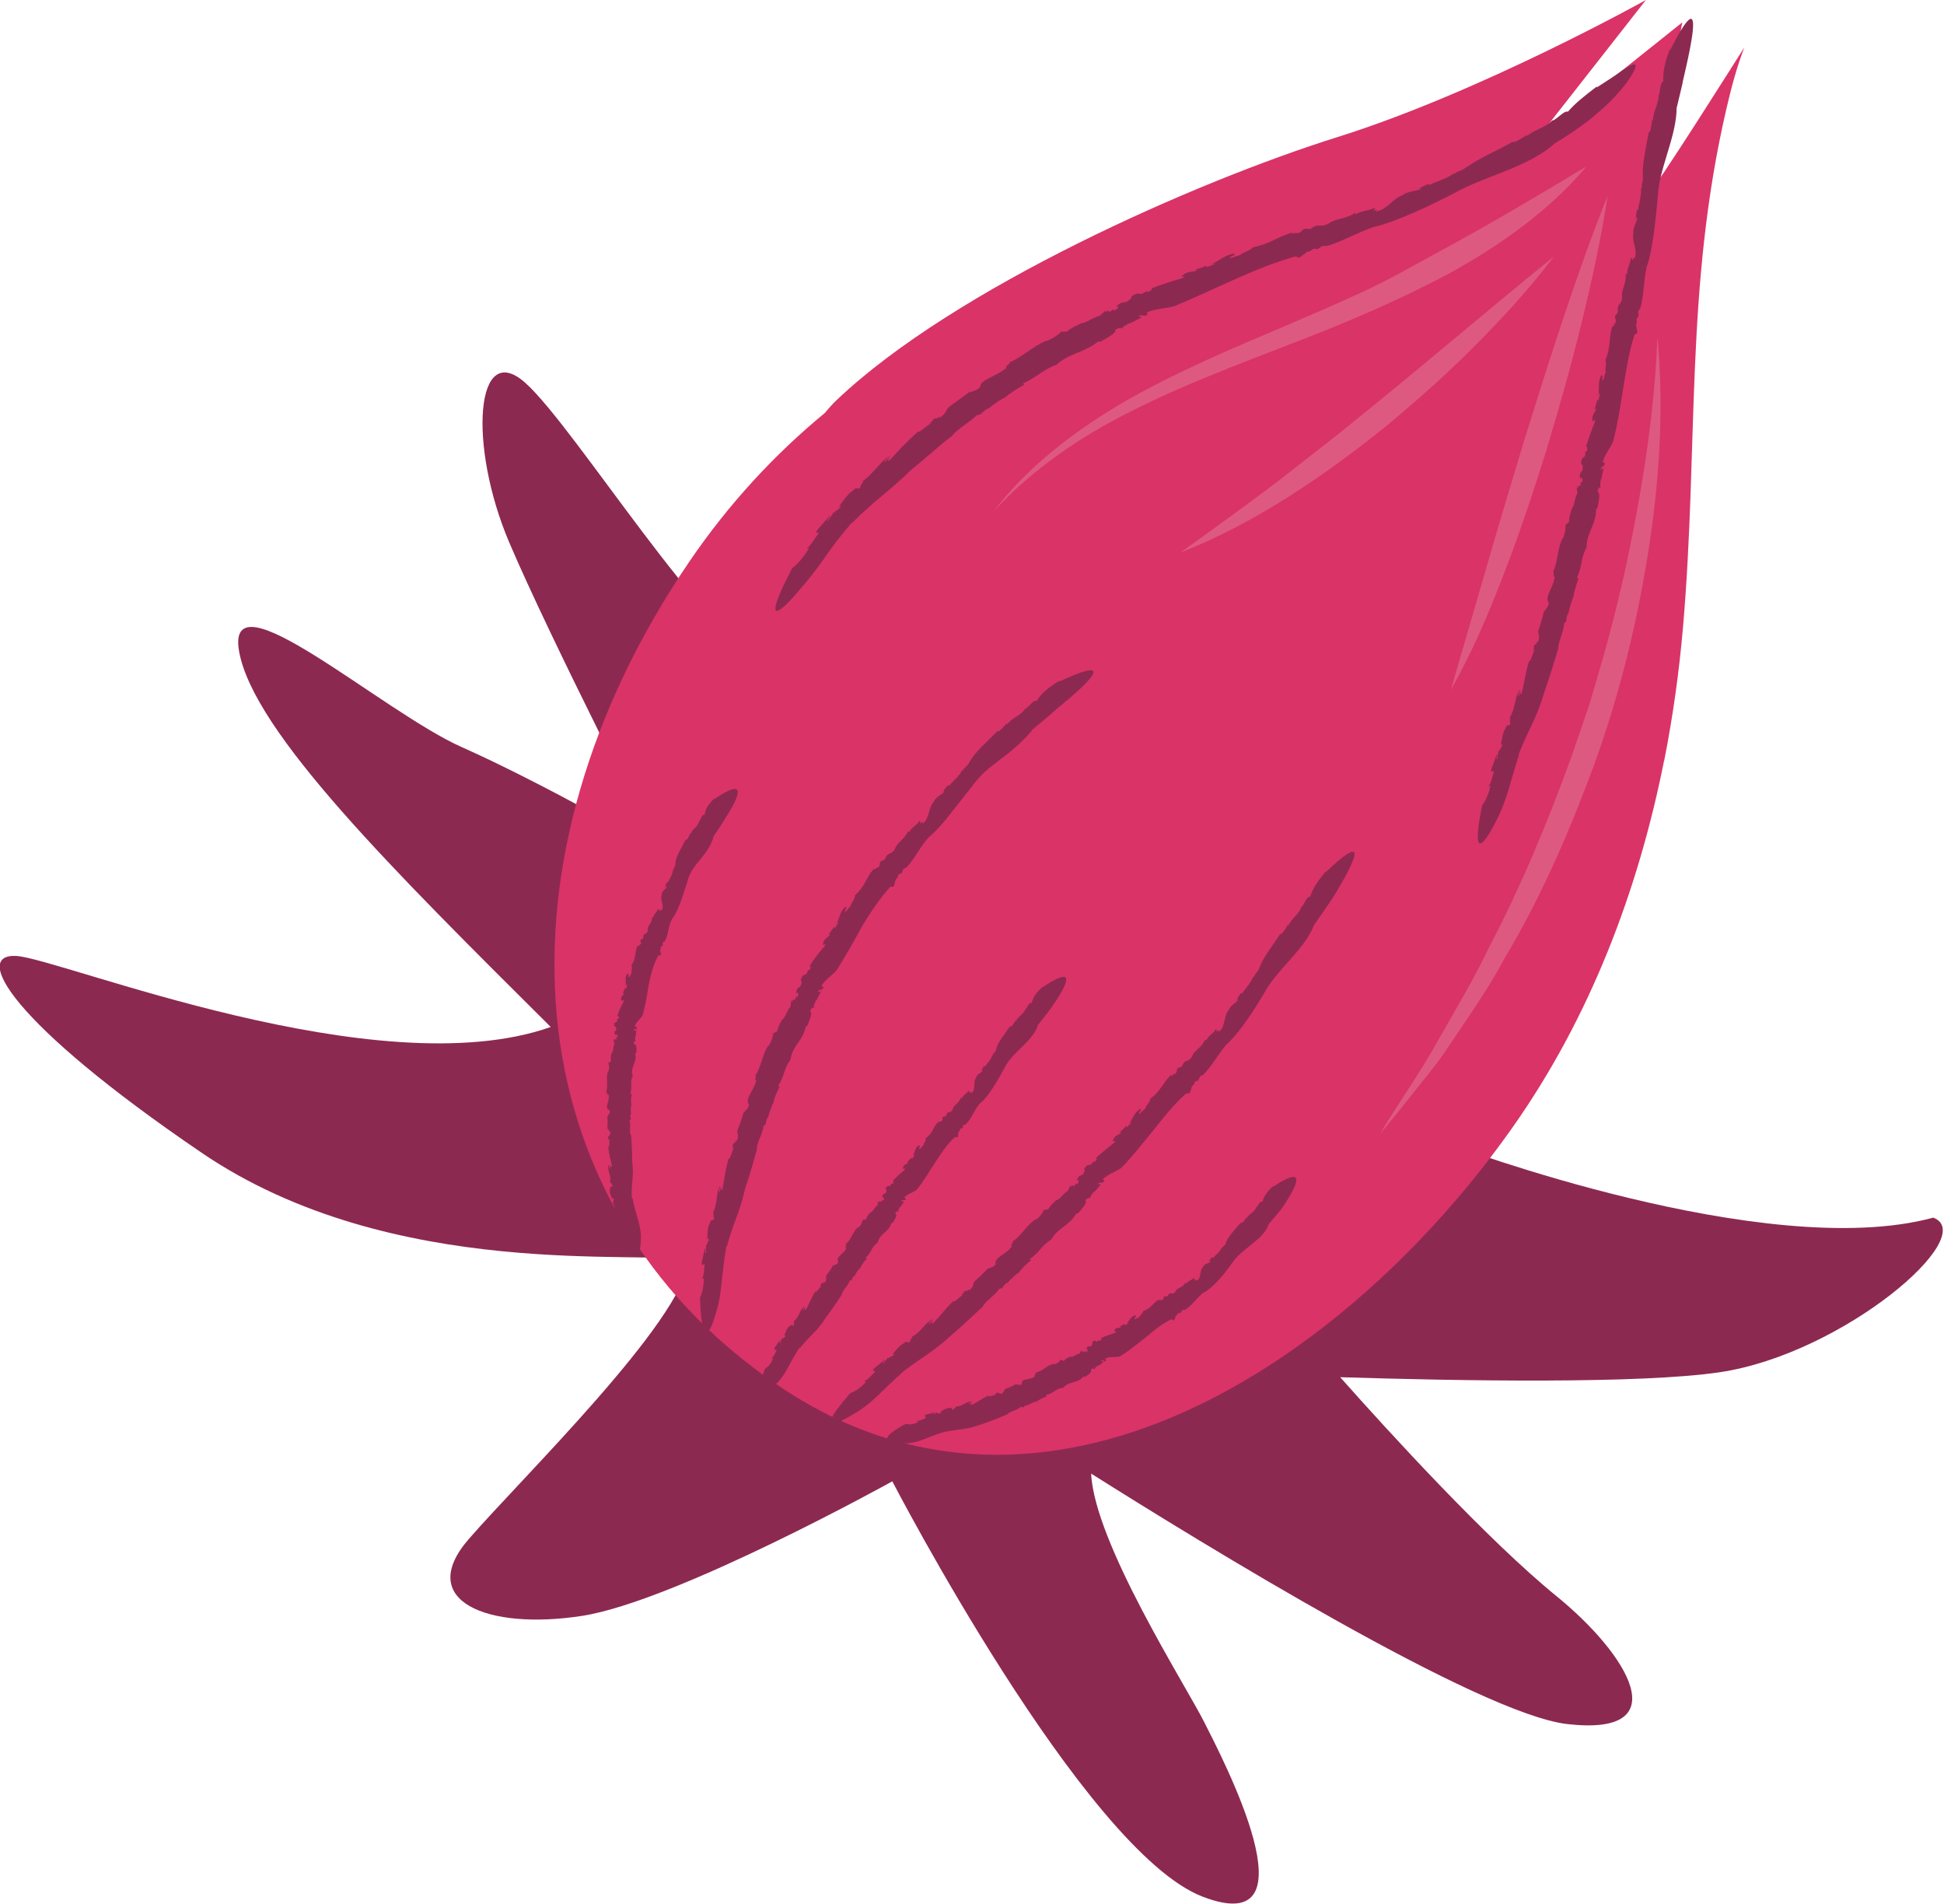 <svg width="143" height="140" viewBox="0 0 143 140" fill="none" xmlns="http://www.w3.org/2000/svg">
<g clip-path="url(#clip0_1609_48824)">
<path d="M142.221 89.546C129.897 92.904 106.679 84.15 106.679 84.15L91.748 76.837L72.414 59.562C72.414 59.562 60.77 50.089 56.377 48.648C51.985 47.208 42.339 31.475 38.657 28.169C34.975 24.862 34.417 32.743 37.46 39.894C40.503 47.045 48.394 62.443 48.394 62.443C48.394 62.443 39.854 57.554 33.991 54.957C28.128 52.361 16.534 41.984 17.589 47.908C18.644 53.831 28.949 64.026 40.513 75.528C27.742 80.022 4.473 70.507 1.207 70.304C-2.049 70.112 0.72 75.173 14.82 84.769C28.919 94.365 47.593 91.849 50.677 92.711C50.119 97.276 38.423 108.647 34.478 113.191C30.532 117.735 35.847 119.906 42.785 118.841C49.723 117.776 65.638 108.941 65.638 108.941C65.638 108.941 79.738 136.146 88.481 139.493C96.992 142.749 89.861 129.187 88.583 126.651C87.213 123.923 80.499 113.445 80.265 108.373C88.37 113.485 108.809 126.053 115.291 126.793C123.446 127.727 119.774 121.681 114.489 117.38C109.407 113.242 102.165 105.32 98.584 101.283C107.277 101.556 120.626 101.79 126.509 100.917C135.588 99.568 145.701 90.855 142.201 89.546" fill="#8C2951"/>
<path d="M122.421 55.921C123.06 52.685 123.517 49.409 123.801 46.132C124.957 32.763 123.923 21.18 126.996 7.993C127.118 7.455 127.26 6.918 127.392 6.38C127.868 4.585 128.315 3.479 128.315 3.479C128.315 3.479 121.387 14.475 121.468 13.917C121.549 13.359 123.75 1.643 123.75 1.643L113.13 10.133L121.072 0C121.072 0 108.92 6.776 98.412 10.072C87.903 13.369 70.213 21.2 61.571 29.396C61.256 29.69 60.962 30.025 60.688 30.359C56.966 33.423 53.588 37.074 50.707 41.304C35.867 63.113 37.389 88.38 57.199 101.861C76.887 115.26 99.162 100.096 111.284 82.882C116.944 74.849 120.504 65.527 122.411 55.931" fill="#DA3368"/>
<path d="M110.949 53.081L111.051 52.949C111.051 52.949 111 52.979 110.949 53.081Z" fill="#8C2951"/>
<path d="M114.611 47.745V47.755L114.601 47.796L114.611 47.745Z" fill="#8C2951"/>
<path d="M111.72 55.444C112.521 53.436 112.978 53 113.617 50.849C113.982 49.845 114.296 48.749 114.611 47.755C114.611 47.238 115.027 46.447 115.057 45.848L115.22 45.666C115.22 45.453 115.27 45.219 115.382 45.047L115.402 45.067C115.412 44.753 115.564 44.449 115.575 44.286L115.595 44.307L115.696 43.952L115.717 44.023C115.788 43.495 115.96 42.978 116.122 42.532H115.99C116.406 41.588 116.254 41.162 116.67 40.32L116.7 40.34C116.7 39.133 117.421 38.626 117.411 37.379C117.411 37.531 117.492 37.338 117.512 37.348C117.613 36.8 117.745 36.222 117.512 36.161C117.613 35.776 117.664 35.867 117.776 35.837C117.674 35.817 117.715 35.462 117.776 35.157V35.309L117.958 34.427L117.725 34.549C117.887 34.102 117.989 34.488 118.05 34.031L117.887 34.001C118.07 33.362 118.405 33.047 118.668 32.449C119.338 29.872 119.48 26.992 120.23 24.618L120.372 24.537C120.565 24.527 120.23 23.817 120.413 23.756L120.383 23.462C120.433 23.391 120.494 23.229 120.504 23.381C120.555 23.117 120.535 23.107 120.504 22.914L120.667 22.65C120.94 21.636 120.89 20.723 121.123 19.648C121.59 18.39 121.813 15.905 121.945 14.475C122.036 12.446 123.202 10.296 123.324 8.226V7.983L123.76 6.157C123.689 6.157 126.073 -2.668 122.858 3.682L122.827 3.631C122.462 4.615 122.32 5.254 122.35 5.995C122.087 6.046 122.137 6.816 122.005 7.04V7.009C122.026 7.668 121.559 8.247 121.6 8.886C121.59 8.855 121.519 8.835 121.549 8.693C121.488 9.139 121.427 9.738 121.275 9.748C121.093 10.793 120.758 12.233 120.859 12.943L120.829 12.892C120.91 13.298 120.758 13.389 120.758 13.825L120.707 13.866C120.778 14.312 120.514 15.083 120.514 15.428H120.413L120.291 16.26L120.362 15.956C120.606 16.108 120.088 16.554 120.149 17.183C120.017 17.741 120.484 18.41 120.251 18.968C120.322 19.262 120.099 18.684 120.119 19.12C119.977 19.11 120.068 18.907 119.946 18.999C119.946 19.415 119.693 19.638 119.693 20.155H119.581C119.662 20.845 119.216 21.362 119.328 21.829C119.287 22.518 118.932 22.224 119.013 22.965L118.82 23.208C118.739 23.502 118.952 23.452 118.82 23.776C118.739 23.736 118.668 24.182 118.618 23.969C118.334 24.689 118.516 25.531 118.09 26.474C118.222 26.728 118.019 27.205 118.121 27.387C118.039 27.398 117.897 28.381 117.857 27.793L117.897 27.671L117.806 27.58C117.492 28.097 117.695 28.625 117.553 29.173C117.624 29.02 117.654 28.797 117.695 28.96L117.573 29.477L117.512 29.355L117.299 30.116L117.431 30.035C117.299 30.4 117.086 30.491 117.147 30.948C117.187 31.161 117.37 30.623 117.319 31.029C117.126 31.516 116.842 32.236 116.67 32.865C116.802 32.834 116.761 33.007 116.741 33.189H116.629C116.619 33.899 116.345 33.382 116.305 34.082L116.244 34.011L116.416 34.244C116.477 34.904 116.122 34.518 116.234 35.259C116.285 34.995 116.498 35.188 116.366 35.502L116.285 35.391C116.264 35.573 116.285 35.644 116.234 35.766C116.203 35.644 116.102 35.675 116.051 35.938L115.97 35.725L116.031 36.273C115.828 36.628 115.798 37.277 115.625 37.399C115.625 37.399 115.341 38.21 115.443 38.444C115.392 38.251 115.23 38.697 115.149 38.535C115.199 38.779 115.108 39.438 114.915 39.661V39.61C114.53 40.513 114.621 41.254 114.246 42.055C114.378 42.055 114.185 42.481 114.367 42.41C114.246 43.323 113.566 43.891 113.941 44.347C113.84 44.753 113.688 44.783 113.597 44.976V44.875C113.414 45.625 113.343 45.838 113.16 46.386C113.12 46.67 113.323 46.792 113.11 47.258C113.079 47.076 113.029 47.279 112.968 47.461C112.988 47.34 112.968 47.299 112.836 47.512V47.664H112.826C112.755 47.979 112.795 47.938 112.856 47.796L112.927 47.766C112.704 48.039 112.633 48.648 112.471 48.628C112.197 49.551 112.126 50.251 111.923 51.032C111.821 51.093 111.811 50.89 111.862 50.656L111.71 51.204C111.608 51.164 111.75 50.869 111.791 50.697C111.406 51.275 111.497 52.077 111.061 52.756L111.091 52.939L111.061 52.979C111.061 52.979 111.101 53.182 111.081 53.304C110.949 53.375 110.868 53.213 110.736 53.588C110.533 53.842 110.472 54.43 110.381 54.836C110.472 54.633 110.503 54.724 110.503 54.825C110.442 55.008 110.3 55.079 110.29 55.241L110.158 55.211C110.3 55.18 110.107 55.738 110.138 55.83C110.006 55.901 110.168 55.515 110.107 55.444C109.843 56.185 109.986 55.819 109.701 56.56C109.641 56.986 109.854 56.54 109.884 56.763C109.772 57.118 109.722 57.493 109.488 57.858L109.651 57.777C109.478 58.457 109.306 58.842 109.022 59.238C107.977 64.451 109.854 60.759 109.854 60.759C110.858 58.944 110.98 57.838 111.74 55.505" fill="#8C2951"/>
<path d="M63.234 35.685L63.407 35.583C63.407 35.583 63.336 35.583 63.234 35.685Z" fill="#8C2951"/>
<path d="M70.061 32.033L70.051 32.043L70.02 32.084L70.061 32.033Z" fill="#8C2951"/>
<path d="M62.676 38.464C64.502 36.648 65.162 36.354 67.079 34.508C68.073 33.727 69.057 32.784 70.051 32.043C70.416 31.546 71.349 31.049 71.846 30.542L72.13 30.471C72.303 30.288 72.516 30.106 72.739 30.015V30.045C72.992 29.781 73.358 29.588 73.489 29.457V29.487L73.855 29.244L73.814 29.315C74.301 28.909 74.849 28.564 75.346 28.29L75.244 28.209C76.36 27.682 76.624 27.256 77.658 26.84V26.87C78.723 25.907 79.697 25.998 80.833 25.075C80.691 25.186 80.935 25.095 80.935 25.136C81.513 24.811 82.142 24.476 82.04 24.243C82.477 24.03 82.426 24.131 82.527 24.192C82.477 24.101 82.842 23.878 83.176 23.715L83.034 23.827L83.998 23.33L83.714 23.239C84.262 23.046 83.947 23.401 84.434 23.127L84.353 22.975C85.094 22.671 85.631 22.721 86.382 22.518C89.344 21.301 92.397 19.648 95.308 18.857L95.48 18.928C95.602 19.08 96.16 18.38 96.322 18.502L96.616 18.299C96.718 18.299 96.921 18.258 96.779 18.36C97.083 18.248 97.083 18.218 97.276 18.086H97.641C98.858 17.7 99.802 17.122 101.069 16.686C102.662 16.341 105.421 15.012 106.983 14.201C109.133 12.984 112.075 12.395 114.124 10.762L114.347 10.559C115.017 10.154 115.676 9.728 116.315 9.261C116.315 9.261 116.914 8.865 117.613 8.226C118.344 7.628 119.145 6.766 119.683 6.046C120.2 5.305 120.484 4.757 120.22 4.737C120.088 4.737 119.825 4.859 119.389 5.143C119.155 5.305 118.902 5.488 118.597 5.691C118.263 5.914 117.887 6.157 117.461 6.431V6.36C116.498 7.1 115.899 7.567 115.331 8.216C115.078 8.095 114.51 8.794 114.205 8.865V8.835C113.688 9.403 112.836 9.535 112.288 10.032C112.298 10.002 112.288 9.931 112.43 9.849C111.984 10.133 111.385 10.549 111.274 10.428C110.178 11.056 108.545 11.756 107.896 12.304L107.926 12.243C107.561 12.568 107.379 12.507 106.942 12.791H106.871C106.466 13.136 105.522 13.389 105.157 13.602L105.096 13.521L104.163 13.927L104.518 13.805C104.498 14.1 103.747 13.937 103.129 14.373C102.479 14.597 102.023 15.398 101.303 15.53C101.029 15.763 101.516 15.236 101.069 15.509C101.009 15.388 101.262 15.347 101.1 15.286C100.654 15.53 100.278 15.449 99.731 15.753L99.67 15.662C98.98 16.128 98.189 16.067 97.752 16.433C97.002 16.808 97.114 16.331 96.373 16.838L96.008 16.818C95.653 16.93 95.825 17.082 95.409 17.153C95.409 17.061 94.892 17.274 95.095 17.102C94.172 17.305 93.391 17.964 92.153 18.187C91.971 18.451 91.352 18.573 91.21 18.776C91.149 18.715 90.054 19.232 90.632 18.816L90.784 18.776L90.825 18.644C90.094 18.725 89.678 19.222 89.019 19.455C89.222 19.415 89.475 19.303 89.333 19.435L88.725 19.658L88.816 19.526L87.903 19.851L88.066 19.901C87.609 20.033 87.386 19.922 86.95 20.277C86.767 20.449 87.416 20.236 86.97 20.459C86.361 20.632 85.448 20.916 84.698 21.21C84.82 21.291 84.617 21.372 84.424 21.494L84.353 21.403C83.633 21.89 83.968 21.322 83.247 21.788L83.288 21.687L83.176 21.981C82.568 22.498 82.71 21.961 82.061 22.579C82.355 22.417 82.304 22.721 81.908 22.853L81.959 22.721C81.756 22.833 81.716 22.914 81.564 22.965C81.665 22.853 81.564 22.803 81.269 22.965L81.411 22.752L80.924 23.208C80.427 23.33 79.799 23.807 79.545 23.766C79.545 23.766 78.571 24.202 78.429 24.456C78.571 24.263 78.034 24.517 78.125 24.334C77.932 24.567 77.263 25.024 76.918 25.085L76.969 25.044C75.863 25.551 75.254 26.211 74.26 26.657C74.362 26.738 73.844 26.982 74.047 27.043C73.185 27.763 72.14 27.854 72.079 28.503C71.674 28.818 71.522 28.747 71.288 28.878L71.369 28.787C70.588 29.355 70.375 29.517 69.797 29.933C69.544 30.187 69.635 30.4 69.097 30.735C69.209 30.542 69.006 30.704 68.823 30.846C68.935 30.745 68.955 30.694 68.671 30.826L68.57 30.978H68.549C68.255 31.232 68.326 31.212 68.478 31.11H68.56C68.154 31.262 67.667 31.83 67.535 31.739C66.642 32.53 66.075 33.169 65.395 33.889C65.263 33.9 65.385 33.697 65.578 33.484L65.08 33.981C65.009 33.889 65.334 33.656 65.486 33.494C64.746 33.93 64.309 34.772 63.508 35.34L63.427 35.553L63.376 35.583C63.376 35.583 63.305 35.817 63.214 35.928C63.042 35.959 63.062 35.756 62.717 36.101C62.382 36.303 61.966 36.892 61.672 37.308C61.865 37.115 61.845 37.216 61.794 37.328C61.632 37.511 61.469 37.541 61.368 37.713L61.256 37.642C61.419 37.663 60.932 38.2 60.911 38.312C60.739 38.342 61.104 37.977 61.084 37.876C60.435 38.606 60.759 38.241 60.12 38.971C59.846 39.428 60.283 38.981 60.201 39.245C59.917 39.6 59.725 40.016 59.329 40.371L59.522 40.32C59.055 41.041 58.721 41.426 58.264 41.801C56.773 44.662 56.885 45.118 57.321 44.865C57.767 44.621 58.558 43.678 58.558 43.678C59.37 42.755 59.948 42.035 60.516 41.223C61.064 40.401 61.703 39.57 62.646 38.444" fill="#8C2951"/>
<path d="M52.391 89.577L52.482 89.445C52.482 89.445 52.431 89.475 52.391 89.577Z" fill="#8C2951"/>
<path d="M53.456 91.707C53.963 89.8 54.369 89.374 54.815 87.386C55.14 86.473 55.414 85.469 55.677 84.556C55.637 84.059 56.114 83.389 56.154 82.831L56.327 82.679C56.347 82.487 56.388 82.273 56.509 82.121L56.529 82.142C56.55 81.858 56.712 81.584 56.722 81.442L56.742 81.462L56.844 81.148L56.864 81.219C56.945 80.732 57.158 80.285 57.361 79.9L57.229 79.88C57.736 79.078 57.635 78.662 58.122 77.963L58.142 77.983C58.274 76.867 59.086 76.573 59.278 75.447C59.248 75.589 59.359 75.427 59.38 75.447C59.572 74.98 59.796 74.483 59.583 74.362C59.755 74.027 59.785 74.128 59.897 74.128C59.796 74.078 59.917 73.773 60.049 73.52L60.019 73.652L60.394 72.911L60.141 72.952C60.404 72.597 60.414 72.972 60.577 72.587L60.425 72.505C60.749 71.988 61.145 71.805 61.54 71.359C62.19 70.335 62.808 69.229 63.407 68.134C64.046 67.069 64.736 66.054 65.496 65.212H65.659C65.831 65.273 65.821 64.553 66.003 64.583L66.095 64.32C66.166 64.279 66.287 64.178 66.247 64.309C66.399 64.117 66.379 64.097 66.44 63.924L66.693 63.782C67.353 63.082 67.657 62.271 68.357 61.54C68.844 61.155 69.412 60.495 69.959 59.785C70.487 59.116 71.065 58.396 71.481 57.858C71.745 57.473 72.079 57.118 72.434 56.773C72.8 56.448 73.205 56.144 73.611 55.83C74.422 55.221 75.193 54.562 75.812 53.841L75.944 53.659L77.273 52.543C77.273 52.543 77.658 52.188 78.196 51.752C78.723 51.316 79.373 50.758 79.839 50.281C80.752 49.338 80.965 48.709 77.932 50.119V50.058C77.111 50.575 76.624 50.951 76.258 51.549C76.015 51.427 75.64 52.056 75.417 52.137V52.107C75.102 52.645 74.392 52.786 74.078 53.294C74.078 53.263 74.037 53.202 74.138 53.111C73.855 53.415 73.489 53.852 73.368 53.77C72.678 54.491 71.623 55.393 71.349 56.012V55.951C71.217 56.327 71.045 56.306 70.822 56.661H70.761C70.598 57.067 69.99 57.523 69.817 57.797L69.736 57.747L69.219 58.335L69.432 58.132C69.554 58.386 68.894 58.447 68.661 59.005C68.286 59.39 68.377 60.181 67.921 60.516C67.85 60.79 67.921 60.212 67.738 60.566C67.626 60.485 67.789 60.374 67.636 60.374C67.434 60.709 67.119 60.769 66.876 61.185L66.784 61.135C66.541 61.743 65.953 61.977 65.841 62.413C65.517 62.971 65.324 62.565 65.08 63.214L64.806 63.336C64.614 63.549 64.827 63.599 64.573 63.812C64.512 63.742 64.269 64.086 64.309 63.883C63.772 64.38 63.64 65.202 62.889 65.841C62.92 66.115 62.555 66.44 62.575 66.642C62.494 66.622 62.017 67.424 62.19 66.886L62.271 66.795L62.22 66.683C61.743 67.018 61.784 67.576 61.459 68.012C61.571 67.89 61.672 67.707 61.662 67.87L61.388 68.286L61.368 68.154L60.932 68.752L61.084 68.722C60.84 68.996 60.617 69.006 60.536 69.442C60.516 69.645 60.84 69.229 60.668 69.574C60.333 69.939 59.877 70.517 59.552 71.045C59.684 71.055 59.603 71.197 59.542 71.359L59.441 71.329C59.248 71.978 59.116 71.42 58.903 72.049L58.862 71.968L58.974 72.221C58.873 72.84 58.619 72.394 58.558 73.104C58.67 72.871 58.822 73.104 58.629 73.368L58.578 73.246C58.507 73.408 58.518 73.479 58.457 73.581C58.457 73.459 58.345 73.459 58.244 73.702L58.203 73.489L58.152 74.017C57.889 74.301 57.736 74.899 57.544 74.97C57.544 74.97 57.118 75.67 57.179 75.903C57.158 75.711 56.925 76.096 56.885 75.934C56.885 76.167 56.692 76.766 56.499 76.948V76.897C56.022 77.689 56.022 78.409 55.556 79.109C55.688 79.119 55.444 79.494 55.637 79.454C55.424 80.285 54.764 80.782 55.099 81.249C54.988 81.624 54.825 81.635 54.734 81.817V81.726C54.521 82.416 54.45 82.618 54.247 83.115C54.197 83.379 54.389 83.501 54.186 83.937C54.146 83.754 54.105 83.947 54.044 84.12C54.065 84.008 54.044 83.957 53.912 84.17V84.312C53.852 84.606 53.892 84.566 53.943 84.434L54.014 84.404C53.801 84.667 53.75 85.235 53.588 85.225C53.344 86.098 53.273 86.757 53.142 87.497C53.04 87.558 53.02 87.366 53.05 87.142L52.939 87.67C52.827 87.629 52.959 87.355 52.979 87.193C52.634 87.761 52.807 88.512 52.452 89.181L52.502 89.354L52.472 89.394C52.472 89.394 52.543 89.577 52.523 89.688C52.401 89.77 52.3 89.628 52.208 89.983C52.026 90.236 52.046 90.794 52.026 91.19C52.087 90.997 52.127 91.068 52.137 91.169C52.097 91.352 51.985 91.433 51.995 91.575H51.864C52.005 91.524 51.894 92.062 51.934 92.143C51.813 92.224 51.914 91.849 51.843 91.778C51.701 92.508 51.772 92.143 51.62 92.863C51.63 93.269 51.762 92.823 51.833 93.026C51.782 93.371 51.803 93.715 51.64 94.091L51.782 93.989C51.752 94.649 51.681 95.034 51.488 95.44C51.569 97.915 51.874 98.199 52.127 97.884C52.391 97.57 52.634 96.657 52.634 96.657C52.928 95.754 53.01 95.044 53.081 94.293C53.182 93.543 53.243 92.731 53.436 91.626" fill="#8C2951"/>
<path d="M46.416 83.501L46.437 83.531L46.416 83.501Z" fill="#8C2951"/>
<path d="M46.477 88.136C46.416 86.919 46.66 86.584 46.498 85.337C46.518 84.738 46.457 84.099 46.427 83.511C46.234 83.227 46.447 82.74 46.305 82.405L46.416 82.284C46.366 82.172 46.335 82.03 46.406 81.918H46.437C46.366 81.756 46.427 81.563 46.386 81.472H46.416V81.279L46.457 81.32C46.386 81.016 46.416 80.711 46.477 80.448H46.356C46.548 79.9 46.315 79.656 46.528 79.159H46.559C46.295 78.47 46.924 78.165 46.711 77.455H46.812C46.822 77.121 46.853 76.796 46.609 76.745C46.65 76.522 46.711 76.573 46.812 76.563C46.711 76.542 46.7 76.34 46.731 76.167L46.751 76.258L46.812 75.751L46.589 75.812C46.7 75.558 46.843 75.792 46.853 75.528L46.69 75.498C46.802 75.132 47.096 74.97 47.279 74.646C47.481 73.925 47.603 73.144 47.725 72.384C47.877 71.633 48.08 70.892 48.425 70.274L48.567 70.254C48.749 70.284 48.435 69.807 48.618 69.807L48.597 69.625L48.719 69.604C48.78 69.462 48.749 69.452 48.739 69.33L48.902 69.219C49.196 68.691 49.135 68.133 49.439 67.576C49.936 66.967 50.301 65.598 50.575 64.806C50.697 64.228 51.083 63.721 51.488 63.234C51.894 62.747 52.259 62.24 52.452 61.672L52.482 61.53L53.071 60.638C53.071 60.638 53.243 60.364 53.466 59.998C53.7 59.643 53.963 59.187 54.126 58.801C54.45 58.041 54.359 57.534 52.563 58.761L52.543 58.72C52.107 59.157 51.874 59.471 51.833 59.938C51.59 59.856 51.549 60.343 51.407 60.425V60.404C51.367 60.82 50.849 60.972 50.819 61.368L50.788 61.236C50.687 61.479 50.565 61.814 50.423 61.763C50.159 62.331 49.662 63.052 49.693 63.518L49.672 63.478C49.713 63.752 49.561 63.752 49.52 64.015H49.48C49.51 64.32 49.186 64.685 49.155 64.888L49.064 64.857L48.871 65.314L48.973 65.161C49.186 65.324 48.658 65.425 48.678 65.831C48.516 66.125 48.912 66.673 48.668 66.937C48.719 67.139 48.536 66.724 48.536 66.987C48.405 66.947 48.506 66.845 48.374 66.865C48.344 67.109 48.09 67.18 48.06 67.484L47.958 67.454C47.999 67.89 47.573 68.093 47.654 68.407C47.593 68.813 47.258 68.549 47.319 69.016L47.127 69.117C47.045 69.28 47.248 69.3 47.116 69.462C47.035 69.422 46.964 69.675 46.924 69.543C46.65 69.929 46.843 70.487 46.437 70.984C46.569 71.156 46.376 71.42 46.477 71.542C46.396 71.542 46.295 72.11 46.224 71.745L46.264 71.674L46.173 71.603C45.879 71.876 46.122 72.231 46.001 72.546C46.061 72.455 46.082 72.323 46.133 72.434L46.041 72.728L45.97 72.647L45.808 73.084L45.93 73.043C45.818 73.246 45.615 73.286 45.706 73.57C45.757 73.702 45.899 73.398 45.879 73.641C45.727 73.915 45.524 74.341 45.412 74.717C45.544 74.717 45.514 74.808 45.514 74.919H45.402C45.463 75.346 45.138 75.011 45.179 75.437L45.108 75.386L45.311 75.538C45.443 75.944 45.057 75.69 45.26 76.147C45.27 75.984 45.504 76.116 45.422 76.299L45.331 76.228C45.331 76.34 45.372 76.38 45.331 76.451C45.291 76.38 45.189 76.39 45.179 76.553L45.067 76.421L45.209 76.755C45.067 76.968 45.148 77.364 44.986 77.445C44.986 77.445 44.844 77.942 44.986 78.074C44.905 77.963 44.824 78.236 44.722 78.135C44.814 78.277 44.844 78.683 44.722 78.825V78.794C44.53 79.362 44.783 79.799 44.581 80.306C44.702 80.296 44.611 80.559 44.773 80.508C44.864 81.056 44.388 81.462 44.864 81.685C44.875 81.929 44.733 81.969 44.702 82.091L44.682 82.03C44.702 82.487 44.702 82.618 44.682 82.963C44.722 83.136 44.946 83.166 44.895 83.46C44.804 83.359 44.824 83.491 44.824 83.602C44.814 83.531 44.773 83.511 44.712 83.653L44.773 83.734H44.753C44.783 83.927 44.814 83.896 44.824 83.805L44.885 83.775C44.763 83.967 44.895 84.322 44.743 84.343C44.794 84.911 44.925 85.317 45.027 85.783C44.946 85.844 44.875 85.732 44.834 85.6L44.885 85.935C44.773 85.935 44.804 85.743 44.773 85.641C44.611 86.047 45.007 86.453 44.864 86.929L44.966 87.021V87.051L45.088 87.213C44.996 87.284 44.854 87.224 44.875 87.457C44.783 87.65 44.956 87.974 45.047 88.207C45.047 88.076 45.108 88.116 45.148 88.167C45.169 88.278 45.067 88.359 45.128 88.441L44.996 88.461C45.118 88.4 45.169 88.745 45.23 88.786C45.138 88.857 45.128 88.613 45.047 88.593C45.108 89.059 45.078 88.826 45.138 89.283C45.27 89.516 45.26 89.222 45.392 89.323C45.443 89.536 45.564 89.739 45.504 89.993L45.615 89.901C45.767 90.287 45.798 90.53 45.717 90.824C46.447 92.245 46.802 92.316 46.974 92.062C47.147 91.808 47.137 91.22 47.137 91.22C47.197 90.033 46.772 89.506 46.538 88.126" fill="#8C2951"/>
<path d="M74.067 104.031L74.047 104.052L74.067 104.031Z" fill="#8C2951"/>
<path d="M69.391 105.319C70.639 105.076 71.025 105.177 72.272 104.721C72.871 104.528 73.499 104.265 74.067 104.031C74.281 103.778 74.818 103.737 75.092 103.463L75.254 103.514C75.346 103.423 75.457 103.331 75.589 103.342V103.372C75.731 103.23 75.934 103.199 75.995 103.128V103.159L76.198 103.068L76.177 103.118C76.441 102.936 76.715 102.784 76.989 102.702L76.918 102.601C77.516 102.479 77.608 102.145 78.176 102.063V102.094C78.652 101.516 79.251 101.8 79.728 101.201L79.799 101.272C80.072 101.09 80.367 100.907 80.255 100.694C80.468 100.593 80.458 100.674 80.539 100.735C80.488 100.643 80.641 100.501 80.793 100.4L80.742 100.481L81.178 100.177L80.985 100.055C81.249 99.964 81.168 100.238 81.381 100.055L81.29 99.913C81.635 99.741 81.969 99.842 82.355 99.761C83.034 99.375 83.653 98.838 84.282 98.351C84.891 97.834 85.499 97.337 86.169 97.022L86.3 97.083C86.442 97.215 86.442 96.616 86.595 96.718L86.676 96.545L86.798 96.586C86.919 96.495 86.909 96.464 86.96 96.353L87.163 96.332C87.69 95.998 87.974 95.521 88.471 95.105C89.212 94.76 90.145 93.594 90.632 92.894C90.956 92.387 91.474 92.001 91.981 91.585C92.488 91.169 93.026 90.764 93.269 90.175L93.32 90.033L94.04 89.181C94.04 89.181 94.263 88.928 94.507 88.552C94.75 88.177 95.034 87.71 95.207 87.325C95.551 86.534 95.419 86.108 93.634 87.284L93.614 87.244C93.198 87.67 92.965 87.954 92.863 88.39C92.63 88.289 92.539 88.755 92.387 88.806V88.786C92.305 89.191 91.798 89.262 91.707 89.638V89.506C91.565 89.719 91.372 90.013 91.251 89.932C90.875 90.398 90.277 90.987 90.175 91.423V91.372C90.125 91.636 89.983 91.595 89.861 91.819H89.82C89.759 92.092 89.344 92.326 89.252 92.508L89.181 92.447L88.857 92.802L88.999 92.691C89.141 92.924 88.633 92.833 88.492 93.188C88.228 93.381 88.38 94.04 88.035 94.172C87.995 94.375 88.005 93.928 87.893 94.162C87.792 94.06 87.913 94.02 87.802 93.979C87.67 94.192 87.416 94.131 87.264 94.405L87.183 94.334C87.021 94.73 86.544 94.689 86.463 94.993C86.219 95.308 86.057 94.912 85.874 95.338H85.662C85.509 95.419 85.672 95.541 85.479 95.612C85.428 95.531 85.246 95.714 85.276 95.572C84.85 95.724 84.688 96.261 84.089 96.413C84.089 96.626 83.795 96.718 83.805 96.88C83.744 96.829 83.329 97.215 83.501 96.88L83.572 96.85L83.541 96.738C83.166 96.769 83.115 97.164 82.832 97.316C82.933 97.296 83.034 97.215 83.004 97.316L82.75 97.468V97.357L82.355 97.56L82.466 97.621C82.253 97.692 82.091 97.58 81.969 97.844C81.918 97.976 82.223 97.844 82.05 98.006C81.766 98.108 81.33 98.249 80.996 98.402C81.087 98.493 80.996 98.534 80.924 98.615L80.853 98.534C80.59 98.858 80.61 98.402 80.336 98.706V98.625L80.356 98.868C80.154 99.233 80.083 98.777 79.89 99.223C80.012 99.122 80.072 99.396 79.89 99.446V99.335L79.717 99.477C79.748 99.396 79.677 99.335 79.545 99.416L79.575 99.254L79.403 99.558C79.149 99.568 78.896 99.862 78.744 99.771C78.744 99.771 78.277 99.933 78.247 100.136C78.287 100.004 78.034 100.096 78.044 99.954C77.983 100.116 77.689 100.369 77.496 100.319L77.516 100.298C76.958 100.42 76.725 100.846 76.208 100.927C76.279 101.029 76.015 101.08 76.137 101.201C75.731 101.577 75.143 101.272 75.163 101.8C74.95 101.911 74.859 101.8 74.737 101.82L74.778 101.779C74.382 101.982 74.26 102.033 73.956 102.145C73.824 102.246 73.875 102.479 73.581 102.52C73.641 102.408 73.53 102.459 73.428 102.489C73.489 102.459 73.499 102.418 73.347 102.408L73.287 102.489V102.469C73.114 102.56 73.155 102.571 73.236 102.56L73.287 102.601C73.063 102.55 72.789 102.784 72.708 102.642C72.201 102.855 71.876 103.149 71.451 103.331C71.379 103.271 71.451 103.169 71.582 103.108L71.278 103.23C71.248 103.118 71.44 103.118 71.532 103.068C71.106 102.997 70.811 103.463 70.335 103.433L70.264 103.544H70.233L70.101 103.707C70.01 103.626 70.041 103.484 69.828 103.555C69.635 103.514 69.351 103.737 69.138 103.839C69.26 103.828 69.239 103.889 69.199 103.94C69.087 103.97 69.006 103.889 68.925 103.94L68.884 103.808C68.955 103.92 68.631 104.011 68.6 104.072L68.763 103.869C68.326 103.981 68.549 103.93 68.103 104.041C67.89 104.194 68.174 104.153 68.083 104.295C67.88 104.366 67.697 104.508 67.444 104.488L67.545 104.589C67.17 104.762 66.927 104.782 66.632 104.711C65.233 105.451 65.111 105.806 65.364 105.989C65.618 106.161 66.237 106.141 66.237 106.141C67.495 106.212 68.052 105.735 69.432 105.309" fill="#8C2951"/>
<path d="M72.292 96.089L72.282 96.099L72.262 96.129L72.292 96.089Z" fill="#8C2951"/>
<path d="M66.48 100.836C68.052 99.649 68.59 99.477 70.091 98.097C70.842 97.468 71.582 96.748 72.282 96.099C72.505 95.673 73.205 95.257 73.499 94.79L73.723 94.73C73.824 94.567 73.956 94.395 74.128 94.314V94.344C74.291 94.101 74.554 93.928 74.625 93.807V93.837L74.879 93.604V93.675C75.163 93.289 75.508 92.944 75.853 92.671L75.741 92.61C76.512 92.062 76.573 91.646 77.293 91.18V91.21C77.841 90.236 78.652 90.185 79.21 89.191C79.139 89.313 79.302 89.191 79.312 89.222C79.636 88.836 80.012 88.441 79.839 88.268C80.103 88.015 80.103 88.106 80.204 88.147C80.123 88.076 80.316 87.812 80.509 87.599L80.448 87.721L80.985 87.102L80.732 87.082C81.077 86.808 80.985 87.173 81.239 86.838L81.117 86.727C81.553 86.311 81.979 86.229 82.476 85.895C83.329 85.032 84.099 84.028 84.88 83.075C85.651 82.101 86.412 81.158 87.264 80.407H87.426C87.599 80.498 87.609 79.758 87.802 79.799L87.903 79.545C87.974 79.514 88.106 79.413 88.055 79.545C88.218 79.362 88.197 79.342 88.268 79.17L88.522 79.038C89.191 78.348 89.557 77.597 90.206 76.826C91.139 76.025 92.376 74.098 93.036 72.962C93.928 71.339 95.754 70 96.566 68.265L96.647 68.052L97.631 66.632C97.631 66.632 97.935 66.206 98.29 65.618C98.645 65.03 99.071 64.299 99.345 63.701C99.903 62.514 99.852 61.916 97.509 64.157V64.096C96.911 64.837 96.576 65.314 96.373 65.953C96.109 65.902 95.916 66.571 95.734 66.713V66.683C95.561 67.261 94.943 67.566 94.77 68.113C94.77 68.083 94.72 68.042 94.78 67.931C94.578 68.275 94.304 68.752 94.172 68.691C93.644 69.493 92.823 70.548 92.65 71.177V71.116C92.559 71.491 92.387 71.491 92.224 71.856H92.163C92.062 72.262 91.514 72.779 91.382 73.063L91.291 73.023L90.855 73.641L91.037 73.428C91.19 73.672 90.561 73.794 90.358 74.321C90.013 74.707 90.145 75.477 89.709 75.822C89.648 76.096 89.688 75.518 89.526 75.883C89.415 75.812 89.567 75.69 89.425 75.701C89.242 76.035 88.938 76.096 88.725 76.522L88.633 76.471C88.41 77.06 87.802 77.263 87.69 77.689C87.366 78.226 87.183 77.81 86.929 78.439L86.656 78.541C86.463 78.733 86.666 78.804 86.412 78.997C86.351 78.926 86.108 79.251 86.159 79.058C85.601 79.494 85.398 80.255 84.617 80.793C84.617 81.056 84.241 81.34 84.241 81.543C84.17 81.513 83.633 82.233 83.846 81.736L83.937 81.655L83.897 81.543C83.41 81.807 83.349 82.324 82.984 82.679C83.115 82.588 83.237 82.436 83.207 82.578L82.872 82.923V82.791L82.355 83.288H82.507C82.233 83.511 82.01 83.47 81.858 83.876C81.807 84.069 82.192 83.734 81.969 84.028C81.604 84.333 81.046 84.759 80.61 85.164C80.742 85.205 80.62 85.327 80.529 85.459L80.438 85.398C80.113 85.956 80.103 85.398 79.758 85.945L79.738 85.854L79.788 86.128C79.555 86.686 79.413 86.199 79.19 86.848C79.342 86.656 79.444 86.929 79.19 87.122L79.17 86.99C79.068 87.132 79.058 87.203 78.967 87.264C78.997 87.153 78.896 87.122 78.734 87.315L78.754 87.102L78.561 87.568C78.226 87.751 77.922 88.258 77.709 88.258C77.709 88.258 77.111 88.765 77.09 88.999C77.131 88.816 76.806 89.1 76.806 88.928C76.745 89.151 76.39 89.638 76.127 89.719L76.147 89.678C75.427 90.206 75.173 90.845 74.493 91.291C74.605 91.352 74.25 91.595 74.443 91.646C73.956 92.336 73.124 92.427 73.236 92.995C72.982 93.269 72.83 93.208 72.668 93.32L72.718 93.239C72.231 93.746 72.079 93.888 71.694 94.233C71.532 94.446 71.653 94.648 71.268 94.912C71.319 94.75 71.187 94.882 71.055 95.004C71.126 94.922 71.136 94.872 70.923 94.973L70.862 95.105H70.842C70.649 95.308 70.7 95.298 70.811 95.217H70.882C70.578 95.338 70.254 95.795 70.122 95.693C69.483 96.292 69.128 96.84 68.6 97.347C68.489 97.347 68.57 97.174 68.712 97.012L68.337 97.367C68.265 97.276 68.519 97.124 68.631 97.002C68.042 97.255 67.779 97.955 67.109 98.29L67.048 98.452L67.008 98.473L66.886 98.746C66.744 98.736 66.744 98.564 66.47 98.797C66.196 98.909 65.882 99.345 65.628 99.619C65.79 99.507 65.78 99.588 65.73 99.669C65.588 99.781 65.446 99.771 65.364 99.893L65.263 99.801C65.395 99.862 64.979 100.197 64.969 100.288C64.827 100.278 65.131 100.045 65.121 99.964C64.563 100.42 64.847 100.187 64.289 100.643C64.056 100.958 64.421 100.704 64.35 100.907C64.097 101.14 63.904 101.414 63.549 101.597L63.721 101.617C63.275 102.084 62.96 102.297 62.544 102.459C59.349 106.111 62.544 104.133 62.544 104.133C64.218 103.22 64.766 102.337 66.45 100.866" fill="#8C2951"/>
<path d="M61.916 95.227V95.237L61.906 95.257L61.916 95.227Z" fill="#8C2951"/>
<path d="M58.862 99.112C59.684 98.107 60.07 97.965 60.8 96.829C61.196 96.322 61.561 95.744 61.916 95.227C61.956 94.882 62.403 94.567 62.494 94.192L62.656 94.141C62.687 94.02 62.747 93.878 62.859 93.817L62.879 93.837C62.93 93.644 63.082 93.513 63.113 93.411L63.133 93.431L63.255 93.249V93.31C63.386 93.005 63.579 92.742 63.782 92.539L63.67 92.488C64.147 92.072 64.076 91.748 64.533 91.403L64.553 91.423C64.715 90.672 65.385 90.662 65.578 89.912C65.557 90.003 65.648 89.912 65.669 89.942C65.841 89.658 66.034 89.364 65.851 89.212C66.004 89.019 66.024 89.1 66.115 89.13C66.034 89.07 66.115 88.877 66.227 88.725L66.206 88.816L66.501 88.36L66.277 88.329C66.49 88.136 66.511 88.41 66.642 88.167L66.511 88.076C66.774 87.781 67.109 87.741 67.434 87.497C68.438 86.26 69.138 84.637 70.254 83.612L70.385 83.633C70.548 83.714 70.416 83.146 70.588 83.197L70.629 83.014C70.68 82.994 70.771 82.933 70.751 83.024C70.852 82.902 70.832 82.882 70.852 82.76L71.045 82.689C71.491 82.233 71.643 81.675 72.069 81.168C72.729 80.661 73.459 79.332 73.875 78.571C74.392 77.435 75.802 76.725 76.299 75.548L76.34 75.396L77.04 74.504C77.04 74.504 80.387 70.122 76.705 72.597V72.556C76.238 73.002 75.995 73.307 75.893 73.763C75.66 73.672 75.569 74.159 75.417 74.23V74.21C75.325 74.625 74.818 74.747 74.737 75.143V75.001C74.595 75.234 74.422 75.558 74.291 75.487C73.936 76.025 73.358 76.695 73.287 77.151V77.111C73.256 77.384 73.114 77.364 73.013 77.618H72.972C72.942 77.912 72.546 78.226 72.475 78.429L72.394 78.389L72.11 78.805L72.242 78.662C72.404 78.865 71.887 78.876 71.795 79.271C71.562 79.525 71.795 80.143 71.491 80.356C71.491 80.559 71.43 80.123 71.349 80.377C71.237 80.306 71.349 80.235 71.227 80.225C71.126 80.458 70.872 80.468 70.761 80.772L70.669 80.722C70.578 81.158 70.112 81.249 70.091 81.574C69.909 81.959 69.686 81.614 69.584 82.081L69.371 82.132C69.239 82.263 69.432 82.344 69.249 82.466C69.189 82.405 69.036 82.629 69.046 82.487C68.661 82.781 68.641 83.359 68.093 83.704C68.154 83.907 67.89 84.099 67.931 84.251C67.86 84.221 67.555 84.738 67.626 84.363L67.687 84.312L67.626 84.221C67.261 84.383 67.332 84.789 67.109 85.053C67.2 84.992 67.271 84.88 67.271 84.992L67.069 85.235L67.038 85.134L66.713 85.489H66.835C66.653 85.651 66.46 85.611 66.419 85.915C66.419 86.057 66.663 85.824 66.541 86.037C66.298 86.24 65.933 86.554 65.669 86.848C65.79 86.889 65.719 86.97 65.669 87.071L65.578 87.021C65.446 87.447 65.304 87.01 65.141 87.416L65.101 87.345L65.212 87.558C65.151 87.984 64.918 87.599 64.888 88.096C64.969 87.954 65.121 88.167 64.959 88.309L64.908 88.207C64.857 88.309 64.867 88.37 64.806 88.41C64.806 88.329 64.715 88.299 64.624 88.441L64.594 88.278L64.553 88.644C64.32 88.775 64.198 89.161 64.025 89.161C64.025 89.161 63.66 89.536 63.711 89.729C63.701 89.587 63.498 89.8 63.458 89.668C63.458 89.841 63.295 90.216 63.113 90.277V90.246C62.676 90.652 62.646 91.149 62.21 91.494C62.321 91.545 62.098 91.727 62.261 91.768C62.058 92.295 61.419 92.386 61.672 92.823C61.54 93.036 61.408 92.995 61.307 93.086V93.026C61.074 93.421 60.993 93.533 60.78 93.807C60.709 93.969 60.871 94.131 60.648 94.344C60.648 94.212 60.577 94.324 60.506 94.415C60.536 94.344 60.526 94.314 60.394 94.395V94.496H60.364C60.272 94.669 60.313 94.659 60.374 94.598H60.435C60.222 94.699 60.11 95.064 59.968 94.993C59.654 95.48 59.522 95.906 59.278 96.332C59.187 96.332 59.197 96.201 59.258 96.069L59.075 96.363C58.984 96.292 59.147 96.17 59.187 96.069C58.802 96.292 58.822 96.85 58.406 97.144V97.276L58.386 97.286V97.499C58.264 97.499 58.203 97.357 58.061 97.56C57.879 97.651 57.777 98.016 57.676 98.249C57.767 98.148 57.787 98.219 57.777 98.28C57.706 98.381 57.595 98.371 57.564 98.473L57.453 98.402C57.574 98.442 57.371 98.726 57.392 98.797C57.27 98.797 57.432 98.605 57.392 98.534C57.118 98.929 57.26 98.726 56.976 99.122C56.905 99.385 57.097 99.162 57.118 99.325C57.006 99.517 56.945 99.751 56.732 99.913H56.874C56.692 100.309 56.529 100.501 56.266 100.664C55.14 103.747 56.905 101.962 56.905 101.962C57.848 101.12 57.96 100.41 58.771 99.172" fill="#8C2951"/>
<path d="M114.327 18.836C112.542 21.2 110.543 23.371 108.464 25.46C106.385 27.55 104.173 29.507 101.901 31.394C99.599 33.24 97.215 34.995 94.72 36.577C92.214 38.15 89.597 39.559 86.838 40.635C89.242 38.91 91.606 37.206 93.928 35.451C96.231 33.656 98.534 31.881 100.785 30.025C105.32 26.353 109.742 22.549 114.327 18.847" fill="#DD5980"/>
<path d="M116.721 12.223C113.941 15.52 110.351 18.035 106.618 20.104C102.845 22.113 98.878 23.797 94.912 25.308C90.956 26.85 87.001 28.321 83.247 30.227C79.484 32.094 75.954 34.498 73.073 37.622C75.66 34.234 79.16 31.607 82.842 29.467C86.554 27.347 90.5 25.683 94.405 24.03C96.353 23.198 98.29 22.366 100.197 21.484C102.104 20.611 103.93 19.557 105.776 18.552C109.478 16.554 113.059 14.434 116.731 12.223" fill="#DD5980"/>
<path d="M118.252 14.444C117.766 17.599 117.086 20.713 116.325 23.797C115.575 26.89 114.702 29.944 113.789 32.987C112.846 36.02 111.842 39.042 110.696 42.014C109.559 44.986 108.322 47.938 106.729 50.717L109.387 41.578C110.259 38.535 111.182 35.512 112.095 32.469C113.039 29.447 113.982 26.424 114.996 23.411C116.001 20.398 117.045 17.406 118.242 14.444" fill="#DD5980"/>
<path d="M121.935 24.922C122.411 30.177 122.056 35.492 121.224 40.716C120.393 45.94 119.115 51.113 117.319 56.093C115.493 61.064 113.384 65.953 110.665 70.497C109.417 72.83 107.876 74.991 106.405 77.182C105.685 78.287 104.812 79.291 104.001 80.326C103.189 81.361 102.358 82.385 101.516 83.389C102.855 81.117 104.407 78.997 105.675 76.705C106.963 74.423 108.322 72.201 109.448 69.838C111.882 65.222 113.881 60.394 115.646 55.505L116.914 51.813L118.009 48.06C118.709 45.554 119.328 43.018 119.855 40.462C120.9 35.35 121.701 30.177 121.914 24.912" fill="#DD5980"/>
</g>
<defs>
<clipPath id="clip0_1609_48824">
<rect width="142.931" height="140" fill="white"/>
</clipPath>
</defs>
</svg>
